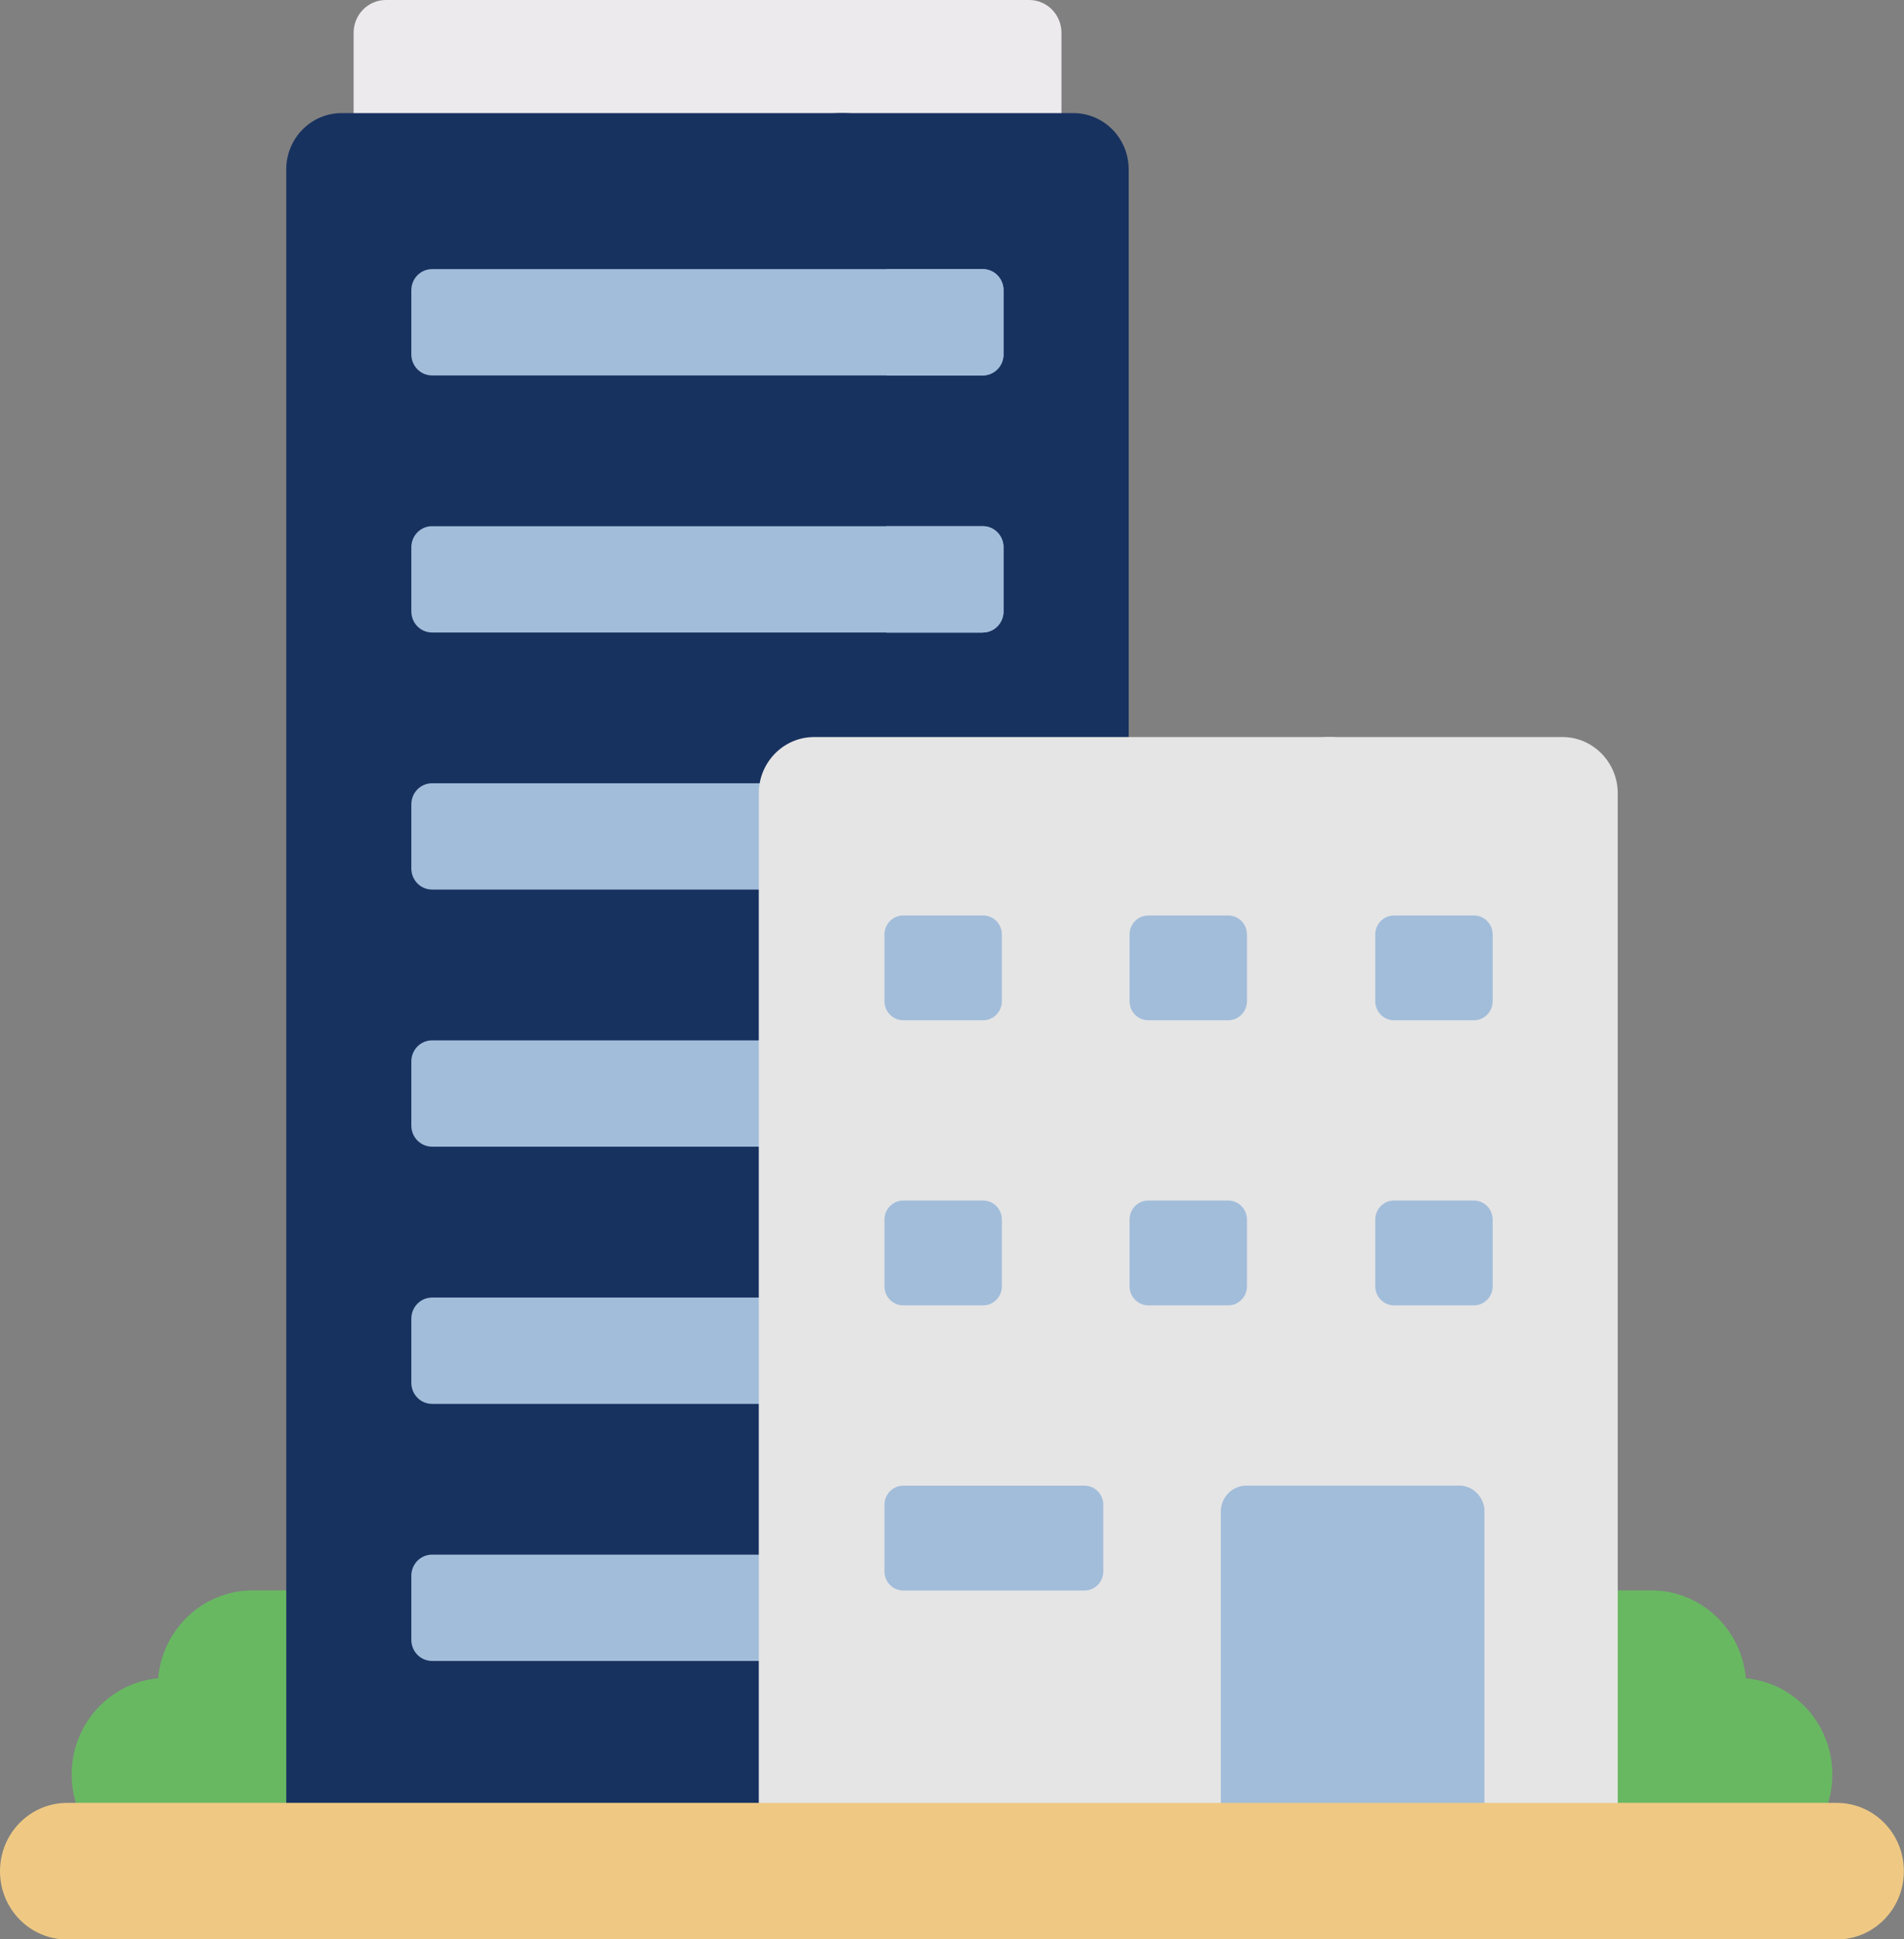 <svg width="55" height="56" viewBox="0 0 55 56" fill="none" xmlns="http://www.w3.org/2000/svg">
<rect x="0" y="0" width="55" height="56" fill="#808080" stroke="none"/>
<g clip-path="url(#clip0_167_957)">
<path d="M30.659 6.992H10.215V0.946C10.215 0.424 10.632 0 11.145 0H29.732C30.245 0 30.662 0.424 30.662 0.946V6.995L30.659 6.992Z" fill="#EDEAED"/>
<path d="M50.432 48.465C50.308 47.04 49.132 45.924 47.7 45.924H44.956V54.032H50.187C51.701 54.032 52.93 52.782 52.93 51.241C52.93 49.784 51.833 48.588 50.429 48.461L50.432 48.465Z" fill="#68B862"/>
<path d="M4.568 48.465C4.692 47.04 5.868 45.924 7.3 45.924H10.044V54.032H4.813C3.299 54.032 2.07 52.782 2.07 51.241C2.07 49.784 3.167 48.588 4.571 48.461L4.568 48.465Z" fill="#68B862"/>
<path d="M24.384 3.266H9.866C8.986 3.266 8.269 3.994 8.269 4.889V55.025H25.98V4.889C25.98 3.994 25.268 3.266 24.388 3.266H24.384Z" fill="#18325F"/>
<path d="M31.008 3.266H24.01C24.89 3.266 25.606 3.994 25.606 4.889V55.025H32.604V4.889C32.604 3.994 31.888 3.266 31.008 3.266Z" fill="#18325F"/>
<path d="M28.389 10.841H12.481C12.149 10.841 11.882 10.57 11.882 10.233V8.38C11.882 8.043 12.149 7.771 12.481 7.771H28.389C28.72 7.771 28.988 8.043 28.988 8.38V10.233C28.988 10.57 28.72 10.841 28.389 10.841Z" fill="#A2BDDA"/>
<path d="M28.389 18.264H12.481C12.149 18.264 11.882 17.992 11.882 17.655V15.803C11.882 15.466 12.149 15.194 12.481 15.194H28.389C28.72 15.194 28.988 15.466 28.988 15.803V17.655C28.988 17.992 28.72 18.264 28.389 18.264Z" fill="#A2BDDA"/>
<path d="M28.389 10.841C28.72 10.841 28.988 10.57 28.988 10.233V8.38C28.988 8.043 28.72 7.771 28.389 7.771H25.606V10.845H28.389V10.841Z" fill="#A2BDDA"/>
<path d="M28.389 18.264C28.72 18.264 28.988 17.992 28.988 17.655V15.803C28.988 15.466 28.72 15.194 28.389 15.194H25.606V18.268H28.389V18.264Z" fill="#A2BDDA"/>
<path d="M28.389 25.687H12.481C12.149 25.687 11.882 25.415 11.882 25.078V23.226C11.882 22.889 12.149 22.617 12.481 22.617H28.389C28.72 22.617 28.988 22.889 28.988 23.226V25.078C28.988 25.415 28.72 25.687 28.389 25.687Z" fill="#A2BDDA"/>
<path d="M28.389 33.111H12.481C12.149 33.111 11.882 32.839 11.882 32.502V30.65C11.882 30.313 12.149 30.041 12.481 30.041H28.389C28.72 30.041 28.988 30.313 28.988 30.65V32.502C28.988 32.839 28.72 33.111 28.389 33.111Z" fill="#A2BDDA"/>
<path d="M28.389 40.538H12.481C12.149 40.538 11.882 40.266 11.882 39.929V38.077C11.882 37.74 12.149 37.468 12.481 37.468H28.389C28.72 37.468 28.988 37.74 28.988 38.077V39.929C28.988 40.266 28.72 40.538 28.389 40.538Z" fill="#A2BDDA"/>
<path d="M28.389 47.961H12.481C12.149 47.961 11.882 47.689 11.882 47.352V45.5C11.882 45.163 12.149 44.891 12.481 44.891H28.389C28.72 44.891 28.988 45.163 28.988 45.5V47.352C28.988 47.689 28.72 47.961 28.389 47.961Z" fill="#A2BDDA"/>
<path d="M38.415 21.283H23.515C22.635 21.283 21.919 22.012 21.919 22.907V55.025H40.011V22.907C40.011 22.012 39.295 21.283 38.415 21.283Z" fill="#E5E5E5"/>
<path d="M45.134 21.283H38.123C39.003 21.283 39.719 22.012 39.719 22.907V55.025H46.731V22.907C46.731 22.012 46.014 21.283 45.134 21.283Z" fill="#E5E5E5"/>
<path d="M28.4 29.461H26.091C25.792 29.461 25.549 29.215 25.549 28.91V26.985C25.549 26.681 25.792 26.435 26.091 26.435H28.4C28.699 26.435 28.941 26.681 28.941 26.985V28.91C28.941 29.215 28.699 29.461 28.4 29.461Z" fill="#A2BDDA"/>
<path d="M35.479 29.461H33.17C32.871 29.461 32.629 29.215 32.629 28.91V26.985C32.629 26.681 32.871 26.435 33.17 26.435H35.479C35.778 26.435 36.021 26.681 36.021 26.985V28.91C36.021 29.215 35.778 29.461 35.479 29.461Z" fill="#A2BDDA"/>
<path d="M42.576 29.461H40.267C39.968 29.461 39.726 29.215 39.726 28.91V26.985C39.726 26.681 39.968 26.435 40.267 26.435H42.576C42.876 26.435 43.118 26.681 43.118 26.985V28.91C43.118 29.215 42.876 29.461 42.576 29.461Z" fill="#A2BDDA"/>
<path d="M28.4 37.693H26.091C25.792 37.693 25.549 37.446 25.549 37.142V35.217C25.549 34.913 25.792 34.666 26.091 34.666H28.4C28.699 34.666 28.941 34.913 28.941 35.217V37.142C28.941 37.446 28.699 37.693 28.4 37.693Z" fill="#A2BDDA"/>
<path d="M35.479 37.693H33.17C32.871 37.693 32.629 37.446 32.629 37.142V35.217C32.629 34.913 32.871 34.666 33.17 34.666H35.479C35.778 34.666 36.021 34.913 36.021 35.217V37.142C36.021 37.446 35.778 37.693 35.479 37.693Z" fill="#A2BDDA"/>
<path d="M42.576 37.693H40.267C39.968 37.693 39.726 37.446 39.726 37.142V35.217C39.726 34.913 39.968 34.666 40.267 34.666H42.576C42.876 34.666 43.118 34.913 43.118 35.217V37.142C43.118 37.446 42.876 37.693 42.576 37.693Z" fill="#A2BDDA"/>
<path d="M31.328 42.9H26.091C25.792 42.9 25.549 43.147 25.549 43.451V45.376C25.549 45.681 25.792 45.927 26.091 45.927H31.328C31.628 45.927 31.87 45.681 31.87 45.376V43.451C31.87 43.147 31.628 42.9 31.328 42.9Z" fill="#A2BDDA"/>
<path d="M42.879 55.025H35.265V43.648C35.265 43.234 35.597 42.898 36.003 42.898H42.142C42.548 42.898 42.879 43.234 42.879 43.648V55.025Z" fill="#A2BDDA"/>
<path d="M42.879 43.651C42.879 43.237 42.548 42.9 42.142 42.9H39.719V55.028H42.879V43.651Z" fill="#A2BDDA"/>
<path d="M1.938 52.06C0.869 52.06 0 52.941 0 54.032C0 55.123 0.866 56.004 1.938 56.004H46.253C47.322 56.004 48.191 55.123 48.191 54.032V52.405L47.988 52.06H1.938Z" fill="#EFC984"/>
<path d="M53.062 52.06H47.985V54.032C47.985 55.12 47.119 56.004 46.047 56.004H53.058C54.127 56.004 54.996 55.123 54.996 54.032C54.996 52.941 54.131 52.06 53.058 52.06H53.062Z" fill="#EFC984"/>
</g>
<defs>
<clipPath id="clip0_167_957">
<rect width="55" height="56" fill="white"/>
</clipPath>
</defs>
</svg>
